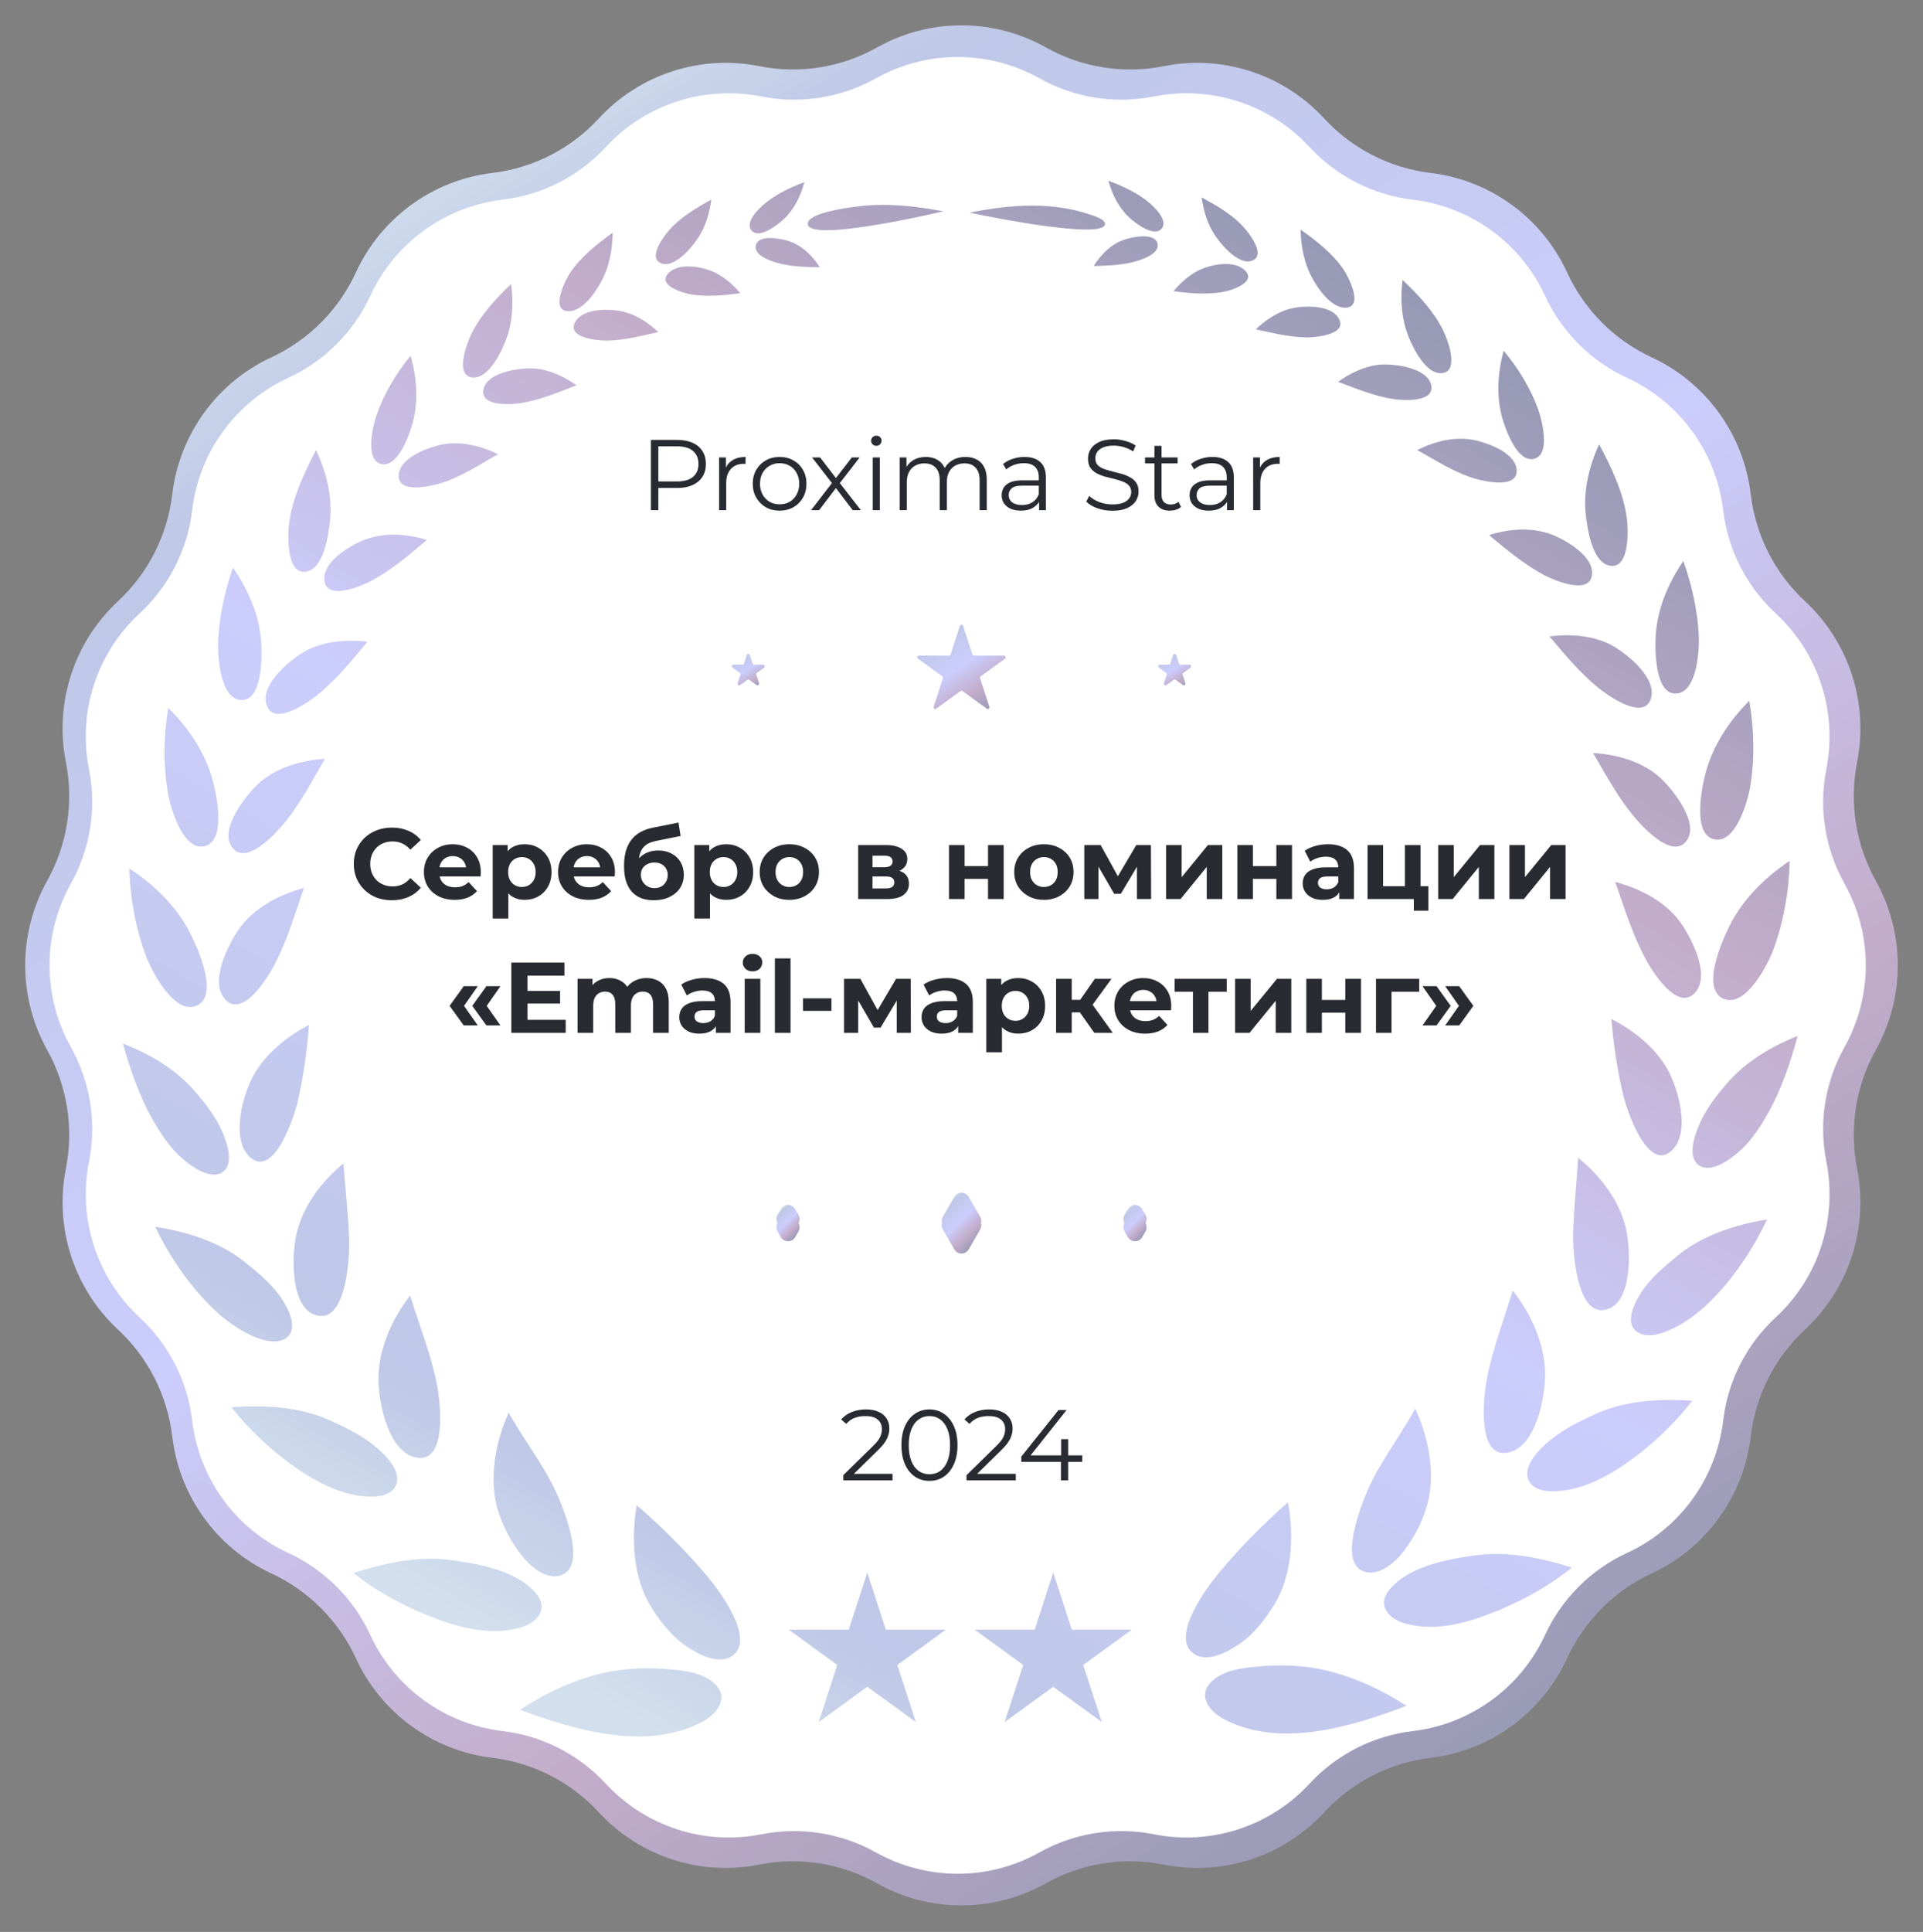<svg width="230" height="231" viewBox="0 0 230 231" fill="none" xmlns="http://www.w3.org/2000/svg">
<rect x="0" y="0" width="230" height="231" fill="#808080" stroke="none"/>
<path d="M104.911 5.669C111.176 2.149 118.824 2.149 125.089 5.669C129.374 8.078 134.381 8.873 139.201 7.911C146.241 6.507 153.519 8.887 158.383 14.167C161.714 17.783 166.238 20.1 171.121 20.681C178.249 21.529 184.436 26.052 187.433 32.575C189.488 37.047 193.079 40.659 197.544 42.726C204.064 45.744 208.554 51.961 209.396 59.096C209.974 63.989 212.276 68.536 215.887 71.887C221.16 76.781 223.517 84.078 222.119 91.135C221.161 95.972 221.952 101.003 224.353 105.308C227.863 111.601 227.863 119.263 224.353 125.556C221.952 129.862 221.161 134.893 222.119 139.729C223.517 146.787 221.16 154.083 215.887 158.978C212.276 162.329 209.974 166.876 209.396 171.768C208.554 178.903 204.064 185.121 197.544 188.139C193.079 190.206 189.488 193.818 187.433 198.289C184.436 204.812 178.249 209.336 171.121 210.184C166.238 210.765 161.714 213.081 158.383 216.698C153.519 221.978 146.241 224.358 139.201 222.953C134.381 221.991 129.374 222.787 125.089 225.195C118.824 228.715 111.176 228.715 104.911 225.195C100.626 222.787 95.619 221.991 90.799 222.953C83.759 224.358 76.481 221.978 71.617 216.698C68.286 213.081 63.762 210.765 58.88 210.184C51.751 209.336 45.564 204.812 42.567 198.289C40.513 193.818 36.922 190.206 32.456 188.139C25.936 185.121 21.446 178.903 20.604 171.768C20.026 166.876 17.724 162.329 14.113 158.978C8.84 154.083 6.483 146.787 7.881 139.729C8.839 134.893 8.048 129.862 5.647 125.556C2.137 119.263 2.137 111.601 5.647 105.308C8.048 101.003 8.839 95.972 7.881 91.135C6.483 84.078 8.84 76.781 14.113 71.887C17.724 68.536 20.026 63.989 20.604 59.096C21.446 51.961 25.936 45.744 32.456 42.726C36.922 40.659 40.513 37.047 42.567 32.575C45.564 26.052 51.751 21.529 58.88 20.681C63.762 20.1 68.286 17.783 71.617 14.167C76.481 8.887 83.759 6.507 90.799 7.911C95.619 8.873 100.626 8.078 104.911 5.669Z" fill="url(#paint0_linear_1376_2095)"/>
<path d="M104.758 9.368C110.836 5.965 118.246 5.965 124.325 9.368C128.484 11.696 133.337 12.465 138.012 11.536C144.845 10.178 151.892 12.467 156.621 17.582C159.858 21.082 164.236 23.313 168.969 23.874C175.887 24.694 181.882 29.049 184.799 35.375C186.795 39.703 190.27 43.178 194.599 45.174C200.924 48.091 205.28 54.086 206.1 61.004C206.66 65.737 208.891 70.116 212.391 73.352C217.506 78.081 219.796 85.128 218.438 91.961C217.508 96.636 218.277 101.489 220.605 105.649C224.008 111.727 224.008 119.137 220.605 125.215C218.277 129.375 217.508 134.228 218.438 138.903C219.796 145.736 217.506 152.783 212.391 157.512C208.891 160.748 206.66 165.126 206.1 169.86C205.28 176.778 200.924 182.773 194.599 185.69C190.27 187.686 186.795 191.161 184.799 195.489C181.882 201.815 175.887 206.17 168.969 206.99C164.236 207.551 159.858 209.782 156.621 213.282C151.892 218.396 144.845 220.686 138.012 219.328C133.337 218.399 128.484 219.168 124.325 221.496C118.246 224.899 110.836 224.899 104.758 221.496C100.599 219.168 95.745 218.399 91.07 219.328C84.238 220.686 77.191 218.396 72.461 213.282C69.225 209.782 64.847 207.551 60.113 206.99C53.196 206.17 47.201 201.815 44.284 195.489C42.287 191.161 38.813 187.686 34.484 185.69C28.158 182.773 23.803 176.778 22.983 169.86C22.422 165.126 20.191 160.748 16.692 157.512C11.577 152.783 9.287 145.736 10.645 138.903C11.575 134.228 10.806 129.375 8.477 125.215C5.074 119.137 5.074 111.727 8.477 105.649C10.806 101.489 11.575 96.636 10.645 91.961C9.287 85.128 11.577 78.081 16.692 73.352C20.191 70.116 22.422 65.737 22.983 61.004C23.803 54.086 28.158 48.091 34.484 45.174C38.813 43.178 42.287 39.703 44.284 35.375C47.201 29.049 53.196 24.694 60.113 23.874C64.847 23.313 69.225 21.082 72.461 17.582C77.191 12.467 84.238 10.178 91.07 11.536C95.745 12.465 100.599 11.696 104.758 9.368Z" fill="white"/>
<path d="M77.854 61V52.6H80.998C81.71 52.6 82.322 52.716 82.834 52.948C83.346 53.172 83.738 53.5 84.01 53.932C84.29 54.356 84.43 54.872 84.43 55.48C84.43 56.072 84.29 56.584 84.01 57.016C83.738 57.44 83.346 57.768 82.834 58C82.322 58.232 81.71 58.348 80.998 58.348H78.346L78.742 57.928V61H77.854ZM78.742 58L78.346 57.568H80.974C81.814 57.568 82.45 57.388 82.882 57.028C83.322 56.66 83.542 56.144 83.542 55.48C83.542 54.808 83.322 54.288 82.882 53.92C82.45 53.552 81.814 53.368 80.974 53.368H78.346L78.742 52.948V58ZM86.006 61V54.7H86.822V56.416L86.738 56.116C86.914 55.636 87.21 55.272 87.626 55.024C88.042 54.768 88.558 54.64 89.174 54.64V55.468C89.142 55.468 89.11 55.468 89.078 55.468C89.046 55.46 89.014 55.456 88.982 55.456C88.318 55.456 87.798 55.66 87.422 56.068C87.046 56.468 86.858 57.04 86.858 57.784V61H86.006ZM93.238 61.06C92.63 61.06 92.082 60.924 91.594 60.652C91.114 60.372 90.734 59.992 90.454 59.512C90.174 59.024 90.034 58.468 90.034 57.844C90.034 57.212 90.174 56.656 90.454 56.176C90.734 55.696 91.114 55.32 91.594 55.048C92.074 54.776 92.622 54.64 93.238 54.64C93.862 54.64 94.414 54.776 94.894 55.048C95.382 55.32 95.762 55.696 96.034 56.176C96.314 56.656 96.454 57.212 96.454 57.844C96.454 58.468 96.314 59.024 96.034 59.512C95.762 59.992 95.382 60.372 94.894 60.652C94.406 60.924 93.854 61.06 93.238 61.06ZM93.238 60.304C93.694 60.304 94.098 60.204 94.45 60.004C94.802 59.796 95.078 59.508 95.278 59.14C95.486 58.764 95.59 58.332 95.59 57.844C95.59 57.348 95.486 56.916 95.278 56.548C95.078 56.18 94.802 55.896 94.45 55.696C94.098 55.488 93.698 55.384 93.25 55.384C92.802 55.384 92.402 55.488 92.05 55.696C91.698 55.896 91.418 56.18 91.21 56.548C91.002 56.916 90.898 57.348 90.898 57.844C90.898 58.332 91.002 58.764 91.21 59.14C91.418 59.508 91.698 59.796 92.05 60.004C92.402 60.204 92.798 60.304 93.238 60.304ZM97.011 61L99.675 57.544L99.663 57.964L97.131 54.7H98.091L100.167 57.4L99.807 57.388L101.883 54.7H102.819L100.263 58L100.275 57.544L102.963 61H101.991L99.795 58.12L100.131 58.168L97.971 61H97.011ZM104.381 61V54.7H105.233V61H104.381ZM104.813 53.308C104.637 53.308 104.489 53.248 104.369 53.128C104.249 53.008 104.189 52.864 104.189 52.696C104.189 52.528 104.249 52.388 104.369 52.276C104.489 52.156 104.637 52.096 104.813 52.096C104.989 52.096 105.137 52.152 105.257 52.264C105.377 52.376 105.437 52.516 105.437 52.684C105.437 52.86 105.377 53.008 105.257 53.128C105.145 53.248 104.997 53.308 104.813 53.308ZM115.476 54.64C115.988 54.64 116.432 54.74 116.808 54.94C117.192 55.132 117.488 55.428 117.696 55.828C117.912 56.228 118.02 56.732 118.02 57.34V61H117.168V57.424C117.168 56.76 117.008 56.26 116.688 55.924C116.376 55.58 115.932 55.408 115.356 55.408C114.924 55.408 114.548 55.5 114.228 55.684C113.916 55.86 113.672 56.12 113.496 56.464C113.328 56.8 113.244 57.208 113.244 57.688V61H112.392V57.424C112.392 56.76 112.232 56.26 111.912 55.924C111.592 55.58 111.144 55.408 110.568 55.408C110.144 55.408 109.772 55.5 109.452 55.684C109.132 55.86 108.884 56.12 108.708 56.464C108.54 56.8 108.456 57.208 108.456 57.688V61H107.604V54.7H108.42V56.404L108.288 56.104C108.48 55.648 108.788 55.292 109.212 55.036C109.644 54.772 110.152 54.64 110.736 54.64C111.352 54.64 111.876 54.796 112.308 55.108C112.74 55.412 113.02 55.872 113.148 56.488L112.812 56.356C112.996 55.844 113.32 55.432 113.784 55.12C114.256 54.8 114.82 54.64 115.476 54.64ZM124.279 61V59.608L124.243 59.38V57.052C124.243 56.516 124.091 56.104 123.787 55.816C123.491 55.528 123.047 55.384 122.455 55.384C122.047 55.384 121.659 55.452 121.291 55.588C120.923 55.724 120.611 55.904 120.355 56.128L119.971 55.492C120.291 55.22 120.675 55.012 121.123 54.868C121.571 54.716 122.043 54.64 122.539 54.64C123.355 54.64 123.983 54.844 124.423 55.252C124.871 55.652 125.095 56.264 125.095 57.088V61H124.279ZM122.107 61.06C121.635 61.06 121.223 60.984 120.871 60.832C120.527 60.672 120.263 60.456 120.079 60.184C119.895 59.904 119.803 59.584 119.803 59.224C119.803 58.896 119.879 58.6 120.031 58.336C120.191 58.064 120.447 57.848 120.799 57.688C121.159 57.52 121.639 57.436 122.239 57.436H124.411V58.072H122.263C121.655 58.072 121.231 58.18 120.991 58.396C120.759 58.612 120.643 58.88 120.643 59.2C120.643 59.56 120.783 59.848 121.063 60.064C121.343 60.28 121.735 60.388 122.239 60.388C122.719 60.388 123.131 60.28 123.475 60.064C123.827 59.84 124.083 59.52 124.243 59.104L124.435 59.692C124.275 60.108 123.995 60.44 123.595 60.688C123.203 60.936 122.707 61.06 122.107 61.06ZM133.045 61.072C132.421 61.072 131.821 60.972 131.245 60.772C130.677 60.564 130.237 60.3 129.925 59.98L130.273 59.296C130.569 59.584 130.965 59.828 131.461 60.028C131.965 60.22 132.493 60.316 133.045 60.316C133.573 60.316 134.001 60.252 134.329 60.124C134.665 59.988 134.909 59.808 135.061 59.584C135.221 59.36 135.301 59.112 135.301 58.84C135.301 58.512 135.205 58.248 135.013 58.048C134.829 57.848 134.585 57.692 134.281 57.58C133.977 57.46 133.641 57.356 133.273 57.268C132.905 57.18 132.537 57.088 132.169 56.992C131.801 56.888 131.461 56.752 131.149 56.584C130.845 56.416 130.597 56.196 130.405 55.924C130.221 55.644 130.129 55.28 130.129 54.832C130.129 54.416 130.237 54.036 130.453 53.692C130.677 53.34 131.017 53.06 131.473 52.852C131.929 52.636 132.513 52.528 133.225 52.528C133.697 52.528 134.165 52.596 134.629 52.732C135.093 52.86 135.493 53.04 135.829 53.272L135.529 53.98C135.169 53.74 134.785 53.564 134.377 53.452C133.977 53.34 133.589 53.284 133.213 53.284C132.709 53.284 132.293 53.352 131.965 53.488C131.637 53.624 131.393 53.808 131.233 54.04C131.081 54.264 131.005 54.52 131.005 54.808C131.005 55.136 131.097 55.4 131.281 55.6C131.473 55.8 131.721 55.956 132.025 56.068C132.337 56.18 132.677 56.28 133.045 56.368C133.413 56.456 133.777 56.552 134.137 56.656C134.505 56.76 134.841 56.896 135.145 57.064C135.457 57.224 135.705 57.44 135.889 57.712C136.081 57.984 136.177 58.34 136.177 58.78C136.177 59.188 136.065 59.568 135.841 59.92C135.617 60.264 135.273 60.544 134.809 60.76C134.353 60.968 133.765 61.072 133.045 61.072ZM139.924 61.06C139.332 61.06 138.876 60.9 138.556 60.58C138.236 60.26 138.076 59.808 138.076 59.224V53.308H138.928V59.176C138.928 59.544 139.02 59.828 139.204 60.028C139.396 60.228 139.668 60.328 140.02 60.328C140.396 60.328 140.708 60.22 140.956 60.004L141.256 60.616C141.088 60.768 140.884 60.88 140.644 60.952C140.412 61.024 140.172 61.06 139.924 61.06ZM136.948 55.408V54.7H140.848V55.408H136.948ZM146.755 61V59.608L146.719 59.38V57.052C146.719 56.516 146.567 56.104 146.263 55.816C145.967 55.528 145.523 55.384 144.931 55.384C144.523 55.384 144.135 55.452 143.767 55.588C143.399 55.724 143.087 55.904 142.831 56.128L142.447 55.492C142.767 55.22 143.151 55.012 143.599 54.868C144.047 54.716 144.519 54.64 145.015 54.64C145.831 54.64 146.459 54.844 146.899 55.252C147.347 55.652 147.571 56.264 147.571 57.088V61H146.755ZM144.583 61.06C144.111 61.06 143.699 60.984 143.347 60.832C143.003 60.672 142.739 60.456 142.555 60.184C142.371 59.904 142.279 59.584 142.279 59.224C142.279 58.896 142.355 58.6 142.507 58.336C142.667 58.064 142.923 57.848 143.275 57.688C143.635 57.52 144.115 57.436 144.715 57.436H146.887V58.072H144.739C144.131 58.072 143.707 58.18 143.467 58.396C143.235 58.612 143.119 58.88 143.119 59.2C143.119 59.56 143.259 59.848 143.539 60.064C143.819 60.28 144.211 60.388 144.715 60.388C145.195 60.388 145.607 60.28 145.951 60.064C146.303 59.84 146.559 59.52 146.719 59.104L146.911 59.692C146.751 60.108 146.471 60.44 146.071 60.688C145.679 60.936 145.183 61.06 144.583 61.06ZM149.885 61V54.7H150.701V56.416L150.617 56.116C150.793 55.636 151.089 55.272 151.505 55.024C151.921 54.768 152.437 54.64 153.053 54.64V55.468C153.021 55.468 152.989 55.468 152.957 55.468C152.925 55.46 152.893 55.456 152.861 55.456C152.197 55.456 151.677 55.66 151.301 56.068C150.925 56.468 150.737 57.04 150.737 57.784V61H149.885Z" fill="#292B32"/>
<path d="M89.31 78.335C89.37 78.151 89.63 78.151 89.69 78.335L90.016 79.339C90.043 79.422 90.12 79.478 90.207 79.478H91.262C91.456 79.478 91.536 79.725 91.38 79.839L90.526 80.46C90.456 80.511 90.426 80.601 90.453 80.683L90.779 81.687C90.839 81.871 90.628 82.025 90.472 81.911L89.618 81.29C89.547 81.239 89.453 81.239 89.382 81.29L88.528 81.911C88.372 82.025 88.161 81.871 88.221 81.687L88.547 80.683C88.574 80.601 88.544 80.511 88.474 80.46L87.62 79.839C87.464 79.725 87.544 79.478 87.738 79.478H88.793C88.88 79.478 88.957 79.422 88.984 79.339L89.31 78.335Z" fill="url(#paint1_linear_1376_2095)"/>
<path d="M114.81 74.835C114.87 74.651 115.13 74.651 115.19 74.835L116.302 78.258C116.329 78.34 116.406 78.396 116.492 78.396H120.091C120.285 78.396 120.365 78.644 120.208 78.758L117.297 80.873C117.227 80.924 117.198 81.014 117.225 81.096L118.337 84.519C118.396 84.703 118.185 84.856 118.029 84.742L115.118 82.627C115.047 82.576 114.953 82.576 114.882 82.627L111.971 84.742C111.815 84.856 111.604 84.703 111.663 84.519L112.775 81.096C112.802 81.014 112.773 80.924 112.703 80.873L109.792 78.758C109.635 78.644 109.715 78.396 109.909 78.396H113.508C113.594 78.396 113.671 78.34 113.698 78.258L114.81 74.835Z" fill="url(#paint2_linear_1376_2095)"/>
<path d="M140.31 78.335C140.37 78.151 140.63 78.151 140.69 78.335L141.016 79.339C141.043 79.422 141.12 79.478 141.207 79.478H142.262C142.456 79.478 142.536 79.725 142.38 79.839L141.526 80.46C141.456 80.511 141.426 80.601 141.453 80.683L141.779 81.687C141.839 81.871 141.628 82.025 141.471 81.911L140.618 81.29C140.547 81.239 140.453 81.239 140.382 81.29L139.529 81.911C139.372 82.025 139.161 81.871 139.221 81.687L139.547 80.683C139.574 80.601 139.544 80.511 139.474 80.46L138.62 79.839C138.464 79.725 138.544 79.478 138.738 79.478H139.793C139.88 79.478 139.957 79.422 139.984 79.339L140.31 78.335Z" fill="url(#paint3_linear_1376_2095)"/>
<path d="M46.862 107.644C46.214 107.644 45.61 107.54 45.05 107.332C44.498 107.116 44.018 106.812 43.61 106.42C43.202 106.028 42.882 105.568 42.65 105.04C42.426 104.512 42.314 103.932 42.314 103.3C42.314 102.668 42.426 102.088 42.65 101.56C42.882 101.032 43.202 100.572 43.61 100.18C44.026 99.788 44.51 99.488 45.062 99.28C45.614 99.064 46.218 98.956 46.874 98.956C47.602 98.956 48.258 99.084 48.842 99.34C49.434 99.588 49.93 99.956 50.33 100.444L49.082 101.596C48.794 101.268 48.474 101.024 48.122 100.864C47.77 100.696 47.386 100.612 46.97 100.612C46.578 100.612 46.218 100.676 45.89 100.804C45.562 100.932 45.278 101.116 45.038 101.356C44.798 101.596 44.61 101.88 44.474 102.208C44.346 102.536 44.282 102.9 44.282 103.3C44.282 103.7 44.346 104.064 44.474 104.392C44.61 104.72 44.798 105.004 45.038 105.244C45.278 105.484 45.562 105.668 45.89 105.796C46.218 105.924 46.578 105.988 46.97 105.988C47.386 105.988 47.77 105.908 48.122 105.748C48.474 105.58 48.794 105.328 49.082 104.992L50.33 106.144C49.93 106.632 49.434 107.004 48.842 107.26C48.258 107.516 47.598 107.644 46.862 107.644ZM54.386 107.596C53.65 107.596 53.002 107.452 52.442 107.164C51.89 106.876 51.462 106.484 51.158 105.988C50.854 105.484 50.702 104.912 50.702 104.272C50.702 103.624 50.85 103.052 51.146 102.556C51.45 102.052 51.862 101.66 52.382 101.38C52.902 101.092 53.49 100.948 54.146 100.948C54.778 100.948 55.346 101.084 55.85 101.356C56.362 101.62 56.766 102.004 57.062 102.508C57.358 103.004 57.506 103.6 57.506 104.296C57.506 104.368 57.502 104.452 57.494 104.548C57.486 104.636 57.478 104.72 57.47 104.8H52.226V103.708H56.486L55.766 104.032C55.766 103.696 55.698 103.404 55.562 103.156C55.426 102.908 55.238 102.716 54.998 102.58C54.758 102.436 54.478 102.364 54.158 102.364C53.838 102.364 53.554 102.436 53.306 102.58C53.066 102.716 52.878 102.912 52.742 103.168C52.606 103.416 52.538 103.712 52.538 104.056V104.344C52.538 104.696 52.614 105.008 52.766 105.28C52.926 105.544 53.146 105.748 53.426 105.892C53.714 106.028 54.05 106.096 54.434 106.096C54.778 106.096 55.078 106.044 55.334 105.94C55.598 105.836 55.838 105.68 56.054 105.472L57.05 106.552C56.754 106.888 56.382 107.148 55.934 107.332C55.486 107.508 54.97 107.596 54.386 107.596ZM62.745 107.596C62.201 107.596 61.725 107.476 61.317 107.236C60.909 106.996 60.589 106.632 60.357 106.144C60.133 105.648 60.021 105.024 60.021 104.272C60.021 103.512 60.129 102.888 60.345 102.4C60.561 101.912 60.873 101.548 61.281 101.308C61.689 101.068 62.177 100.948 62.745 100.948C63.353 100.948 63.897 101.088 64.377 101.368C64.865 101.64 65.249 102.024 65.529 102.52C65.817 103.016 65.961 103.6 65.961 104.272C65.961 104.952 65.817 105.54 65.529 106.036C65.249 106.532 64.865 106.916 64.377 107.188C63.897 107.46 63.353 107.596 62.745 107.596ZM58.929 109.828V101.044H60.717V102.364L60.681 104.284L60.801 106.192V109.828H58.929ZM62.421 106.06C62.733 106.06 63.009 105.988 63.249 105.844C63.497 105.7 63.693 105.496 63.837 105.232C63.989 104.96 64.065 104.64 64.065 104.272C64.065 103.896 63.989 103.576 63.837 103.312C63.693 103.048 63.497 102.844 63.249 102.7C63.009 102.556 62.733 102.484 62.421 102.484C62.109 102.484 61.829 102.556 61.581 102.7C61.333 102.844 61.137 103.048 60.993 103.312C60.849 103.576 60.777 103.896 60.777 104.272C60.777 104.64 60.849 104.96 60.993 105.232C61.137 105.496 61.333 105.7 61.581 105.844C61.829 105.988 62.109 106.06 62.421 106.06ZM70.429 107.596C69.693 107.596 69.045 107.452 68.485 107.164C67.933 106.876 67.505 106.484 67.201 105.988C66.897 105.484 66.745 104.912 66.745 104.272C66.745 103.624 66.893 103.052 67.189 102.556C67.493 102.052 67.905 101.66 68.425 101.38C68.945 101.092 69.533 100.948 70.189 100.948C70.821 100.948 71.389 101.084 71.893 101.356C72.405 101.62 72.809 102.004 73.105 102.508C73.401 103.004 73.549 103.6 73.549 104.296C73.549 104.368 73.545 104.452 73.537 104.548C73.529 104.636 73.521 104.72 73.513 104.8H68.269V103.708H72.529L71.809 104.032C71.809 103.696 71.741 103.404 71.605 103.156C71.469 102.908 71.281 102.716 71.041 102.58C70.801 102.436 70.521 102.364 70.201 102.364C69.881 102.364 69.597 102.436 69.349 102.58C69.109 102.716 68.921 102.912 68.785 103.168C68.649 103.416 68.581 103.712 68.581 104.056V104.344C68.581 104.696 68.657 105.008 68.809 105.28C68.969 105.544 69.189 105.748 69.469 105.892C69.757 106.028 70.093 106.096 70.477 106.096C70.821 106.096 71.121 106.044 71.377 105.94C71.641 105.836 71.881 105.68 72.097 105.472L73.093 106.552C72.797 106.888 72.425 107.148 71.977 107.332C71.529 107.508 71.013 107.596 70.429 107.596ZM78.188 107.644C77.66 107.644 77.18 107.568 76.748 107.416C76.316 107.256 75.94 107.012 75.62 106.684C75.308 106.348 75.064 105.92 74.888 105.4C74.72 104.88 74.636 104.26 74.636 103.54C74.636 103.028 74.68 102.56 74.768 102.136C74.856 101.712 74.988 101.328 75.164 100.984C75.34 100.632 75.564 100.324 75.836 100.06C76.116 99.788 76.44 99.564 76.808 99.388C77.184 99.204 77.608 99.064 78.08 98.968L81.152 98.356L81.404 99.964L78.692 100.504C78.532 100.536 78.348 100.58 78.14 100.636C77.94 100.684 77.736 100.76 77.528 100.864C77.328 100.968 77.14 101.116 76.964 101.308C76.796 101.492 76.66 101.736 76.556 102.04C76.452 102.336 76.4 102.704 76.4 103.144C76.4 103.28 76.404 103.384 76.412 103.456C76.428 103.528 76.44 103.604 76.448 103.684C76.464 103.764 76.472 103.888 76.472 104.056L75.872 103.468C76.048 103.092 76.272 102.772 76.544 102.508C76.824 102.244 77.144 102.044 77.504 101.908C77.872 101.764 78.28 101.692 78.728 101.692C79.336 101.692 79.868 101.816 80.324 102.064C80.788 102.304 81.148 102.644 81.404 103.084C81.66 103.524 81.788 104.024 81.788 104.584C81.788 105.192 81.636 105.728 81.332 106.192C81.028 106.648 80.604 107.004 80.06 107.26C79.524 107.516 78.9 107.644 78.188 107.644ZM78.284 106.192C78.596 106.192 78.872 106.124 79.112 105.988C79.352 105.844 79.536 105.656 79.664 105.424C79.8 105.184 79.868 104.916 79.868 104.62C79.868 104.332 79.8 104.076 79.664 103.852C79.536 103.628 79.352 103.452 79.112 103.324C78.872 103.196 78.592 103.132 78.272 103.132C77.96 103.132 77.68 103.196 77.432 103.324C77.184 103.444 76.992 103.612 76.856 103.828C76.72 104.044 76.652 104.296 76.652 104.584C76.652 104.88 76.72 105.152 76.856 105.4C77 105.64 77.192 105.832 77.432 105.976C77.68 106.12 77.964 106.192 78.284 106.192ZM86.862 107.596C86.318 107.596 85.842 107.476 85.434 107.236C85.026 106.996 84.706 106.632 84.474 106.144C84.25 105.648 84.138 105.024 84.138 104.272C84.138 103.512 84.246 102.888 84.462 102.4C84.678 101.912 84.99 101.548 85.398 101.308C85.806 101.068 86.294 100.948 86.862 100.948C87.47 100.948 88.014 101.088 88.494 101.368C88.982 101.64 89.366 102.024 89.646 102.52C89.934 103.016 90.078 103.6 90.078 104.272C90.078 104.952 89.934 105.54 89.646 106.036C89.366 106.532 88.982 106.916 88.494 107.188C88.014 107.46 87.47 107.596 86.862 107.596ZM83.046 109.828V101.044H84.834V102.364L84.798 104.284L84.918 106.192V109.828H83.046ZM86.538 106.06C86.85 106.06 87.126 105.988 87.366 105.844C87.614 105.7 87.81 105.496 87.954 105.232C88.106 104.96 88.182 104.64 88.182 104.272C88.182 103.896 88.106 103.576 87.954 103.312C87.81 103.048 87.614 102.844 87.366 102.7C87.126 102.556 86.85 102.484 86.538 102.484C86.226 102.484 85.946 102.556 85.698 102.7C85.45 102.844 85.254 103.048 85.11 103.312C84.966 103.576 84.894 103.896 84.894 104.272C84.894 104.64 84.966 104.96 85.11 105.232C85.254 105.496 85.45 105.7 85.698 105.844C85.946 105.988 86.226 106.06 86.538 106.06ZM94.414 107.596C93.726 107.596 93.114 107.452 92.578 107.164C92.05 106.876 91.63 106.484 91.318 105.988C91.014 105.484 90.862 104.912 90.862 104.272C90.862 103.624 91.014 103.052 91.318 102.556C91.63 102.052 92.05 101.66 92.578 101.38C93.114 101.092 93.726 100.948 94.414 100.948C95.094 100.948 95.702 101.092 96.238 101.38C96.774 101.66 97.194 102.048 97.498 102.544C97.802 103.04 97.954 103.616 97.954 104.272C97.954 104.912 97.802 105.484 97.498 105.988C97.194 106.484 96.774 106.876 96.238 107.164C95.702 107.452 95.094 107.596 94.414 107.596ZM94.414 106.06C94.726 106.06 95.006 105.988 95.254 105.844C95.502 105.7 95.698 105.496 95.842 105.232C95.986 104.96 96.058 104.64 96.058 104.272C96.058 103.896 95.986 103.576 95.842 103.312C95.698 103.048 95.502 102.844 95.254 102.7C95.006 102.556 94.726 102.484 94.414 102.484C94.102 102.484 93.822 102.556 93.574 102.7C93.326 102.844 93.126 103.048 92.974 103.312C92.83 103.576 92.758 103.896 92.758 104.272C92.758 104.64 92.83 104.96 92.974 105.232C93.126 105.496 93.326 105.7 93.574 105.844C93.822 105.988 94.102 106.06 94.414 106.06ZM102.64 107.5V101.044H105.94C106.748 101.044 107.38 101.192 107.836 101.488C108.292 101.776 108.52 102.184 108.52 102.712C108.52 103.24 108.304 103.656 107.872 103.96C107.448 104.256 106.884 104.404 106.18 104.404L106.372 103.972C107.156 103.972 107.74 104.116 108.124 104.404C108.516 104.692 108.712 105.112 108.712 105.664C108.712 106.232 108.496 106.68 108.064 107.008C107.632 107.336 106.972 107.5 106.084 107.5H102.64ZM104.356 106.228H105.928C106.272 106.228 106.528 106.172 106.696 106.06C106.872 105.94 106.96 105.76 106.96 105.52C106.96 105.272 106.88 105.092 106.72 104.98C106.56 104.86 106.308 104.8 105.964 104.8H104.356V106.228ZM104.356 103.696H105.772C106.1 103.696 106.344 103.636 106.504 103.516C106.672 103.396 106.756 103.224 106.756 103C106.756 102.768 106.672 102.596 106.504 102.484C106.344 102.372 106.1 102.316 105.772 102.316H104.356V103.696ZM113.504 107.5V101.044H115.364V103.564H118.172V101.044H120.044V107.5H118.172V105.088H115.364V107.5H113.504ZM124.86 107.596C124.172 107.596 123.56 107.452 123.024 107.164C122.496 106.876 122.076 106.484 121.764 105.988C121.46 105.484 121.308 104.912 121.308 104.272C121.308 103.624 121.46 103.052 121.764 102.556C122.076 102.052 122.496 101.66 123.024 101.38C123.56 101.092 124.172 100.948 124.86 100.948C125.54 100.948 126.148 101.092 126.684 101.38C127.22 101.66 127.64 102.048 127.944 102.544C128.248 103.04 128.4 103.616 128.4 104.272C128.4 104.912 128.248 105.484 127.944 105.988C127.64 106.484 127.22 106.876 126.684 107.164C126.148 107.452 125.54 107.596 124.86 107.596ZM124.86 106.06C125.172 106.06 125.452 105.988 125.7 105.844C125.948 105.7 126.144 105.496 126.288 105.232C126.432 104.96 126.504 104.64 126.504 104.272C126.504 103.896 126.432 103.576 126.288 103.312C126.144 103.048 125.948 102.844 125.7 102.7C125.452 102.556 125.172 102.484 124.86 102.484C124.548 102.484 124.268 102.556 124.02 102.7C123.772 102.844 123.572 103.048 123.42 103.312C123.276 103.576 123.204 103.896 123.204 104.272C123.204 104.64 123.276 104.96 123.42 105.232C123.572 105.496 123.772 105.7 124.02 105.844C124.268 105.988 124.548 106.06 124.86 106.06ZM129.687 107.5V101.044H131.643L134.079 105.46H133.299L135.903 101.044H137.655L137.679 107.5H135.987V102.964L136.275 103.156L134.055 106.876H133.263L131.031 103.024L131.379 102.94V107.5H129.687ZM139.472 107.5V101.044H141.332V104.884L144.476 101.044H146.192V107.5H144.332V103.66L141.2 107.5H139.472ZM147.992 107.5V101.044H149.852V103.564H152.66V101.044H154.532V107.5H152.66V105.088H149.852V107.5H147.992ZM160.188 107.5V106.24L160.068 105.964V103.708C160.068 103.308 159.944 102.996 159.696 102.772C159.456 102.548 159.084 102.436 158.58 102.436C158.236 102.436 157.896 102.492 157.56 102.604C157.232 102.708 156.952 102.852 156.72 103.036L156.048 101.728C156.4 101.48 156.824 101.288 157.32 101.152C157.816 101.016 158.32 100.948 158.832 100.948C159.816 100.948 160.58 101.18 161.124 101.644C161.668 102.108 161.94 102.832 161.94 103.816V107.5H160.188ZM158.22 107.596C157.716 107.596 157.284 107.512 156.924 107.344C156.564 107.168 156.288 106.932 156.096 106.636C155.904 106.34 155.808 106.008 155.808 105.64C155.808 105.256 155.9 104.92 156.084 104.632C156.276 104.344 156.576 104.12 156.984 103.96C157.392 103.792 157.924 103.708 158.58 103.708H160.296V104.8H158.784C158.344 104.8 158.04 104.872 157.872 105.016C157.712 105.16 157.632 105.34 157.632 105.556C157.632 105.796 157.724 105.988 157.908 106.132C158.1 106.268 158.36 106.336 158.688 106.336C159 106.336 159.28 106.264 159.528 106.12C159.776 105.968 159.956 105.748 160.068 105.46L160.356 106.324C160.22 106.74 159.972 107.056 159.612 107.272C159.252 107.488 158.788 107.596 158.22 107.596ZM163.566 107.5V101.044H165.426V105.964H168.03V101.044H169.902V107.5H163.566ZM169.098 108.892V107.476L169.53 107.5H168.03V105.964H170.838V108.892H169.098ZM172.015 107.5V101.044H173.875V104.884L177.019 101.044H178.735V107.5H176.875V103.66L173.743 107.5H172.015ZM180.535 107.5V101.044H182.395V104.884L185.539 101.044H187.255V107.5H185.395V103.66L182.263 107.5H180.535ZM55.466 122.612L53.774 120.272L55.466 117.92H57.146L55.502 120.272L57.146 122.612H55.466ZM58.178 122.612L56.486 120.272L58.178 117.92H59.858L58.214 120.272L59.858 122.612H58.178ZM62.946 118.484H66.99V119.996H62.946V118.484ZM63.09 121.94H67.662V123.5H61.158V115.1H67.506V116.66H63.09V121.94ZM77.345 116.948C77.857 116.948 78.309 117.052 78.701 117.26C79.101 117.46 79.413 117.772 79.637 118.196C79.869 118.612 79.985 119.148 79.985 119.804V123.5H78.113V120.092C78.113 119.572 78.005 119.188 77.789 118.94C77.573 118.692 77.269 118.568 76.877 118.568C76.605 118.568 76.361 118.632 76.145 118.76C75.929 118.88 75.761 119.064 75.641 119.312C75.521 119.56 75.461 119.876 75.461 120.26V123.5H73.589V120.092C73.589 119.572 73.481 119.188 73.265 118.94C73.057 118.692 72.757 118.568 72.365 118.568C72.093 118.568 71.849 118.632 71.633 118.76C71.417 118.88 71.249 119.064 71.129 119.312C71.009 119.56 70.949 119.876 70.949 120.26V123.5H69.077V117.044H70.865V118.808L70.529 118.292C70.753 117.852 71.069 117.52 71.477 117.296C71.893 117.064 72.365 116.948 72.893 116.948C73.485 116.948 74.001 117.1 74.441 117.404C74.889 117.7 75.185 118.156 75.329 118.772L74.669 118.592C74.885 118.088 75.229 117.688 75.701 117.392C76.181 117.096 76.729 116.948 77.345 116.948ZM85.623 123.5V122.24L85.503 121.964V119.708C85.503 119.308 85.379 118.996 85.131 118.772C84.891 118.548 84.519 118.436 84.015 118.436C83.671 118.436 83.331 118.492 82.995 118.604C82.667 118.708 82.387 118.852 82.155 119.036L81.483 117.728C81.835 117.48 82.259 117.288 82.755 117.152C83.251 117.016 83.755 116.948 84.267 116.948C85.251 116.948 86.015 117.18 86.559 117.644C87.103 118.108 87.375 118.832 87.375 119.816V123.5H85.623ZM83.655 123.596C83.151 123.596 82.719 123.512 82.359 123.344C81.999 123.168 81.723 122.932 81.531 122.636C81.339 122.34 81.243 122.008 81.243 121.64C81.243 121.256 81.335 120.92 81.519 120.632C81.711 120.344 82.011 120.12 82.419 119.96C82.827 119.792 83.359 119.708 84.015 119.708H85.731V120.8H84.219C83.779 120.8 83.475 120.872 83.307 121.016C83.147 121.16 83.067 121.34 83.067 121.556C83.067 121.796 83.159 121.988 83.343 122.132C83.535 122.268 83.795 122.336 84.123 122.336C84.435 122.336 84.715 122.264 84.963 122.12C85.211 121.968 85.391 121.748 85.503 121.46L85.791 122.324C85.655 122.74 85.407 123.056 85.047 123.272C84.687 123.488 84.223 123.596 83.655 123.596ZM89.069 123.5V117.044H90.941V123.5H89.069ZM90.005 116.144C89.661 116.144 89.381 116.044 89.165 115.844C88.949 115.644 88.841 115.396 88.841 115.1C88.841 114.804 88.949 114.556 89.165 114.356C89.381 114.156 89.661 114.056 90.005 114.056C90.349 114.056 90.629 114.152 90.845 114.344C91.061 114.528 91.169 114.768 91.169 115.064C91.169 115.376 91.061 115.636 90.845 115.844C90.637 116.044 90.357 116.144 90.005 116.144ZM92.678 123.5V114.596H94.55V123.5H92.678ZM96.048 120.872V119.372H99.444V120.872H96.048ZM100.953 123.5V117.044H102.909L105.345 121.46H104.565L107.169 117.044H108.921L108.945 123.5H107.253V118.964L107.541 119.156L105.321 122.876H104.529L102.297 119.024L102.645 118.94V123.5H100.953ZM114.602 123.5V122.24L114.482 121.964V119.708C114.482 119.308 114.358 118.996 114.11 118.772C113.87 118.548 113.498 118.436 112.994 118.436C112.65 118.436 112.31 118.492 111.974 118.604C111.646 118.708 111.366 118.852 111.134 119.036L110.462 117.728C110.814 117.48 111.238 117.288 111.734 117.152C112.23 117.016 112.734 116.948 113.246 116.948C114.23 116.948 114.994 117.18 115.538 117.644C116.082 118.108 116.354 118.832 116.354 119.816V123.5H114.602ZM112.634 123.596C112.13 123.596 111.698 123.512 111.338 123.344C110.978 123.168 110.702 122.932 110.51 122.636C110.318 122.34 110.222 122.008 110.222 121.64C110.222 121.256 110.314 120.92 110.498 120.632C110.69 120.344 110.99 120.12 111.398 119.96C111.806 119.792 112.338 119.708 112.994 119.708H114.71V120.8H113.198C112.758 120.8 112.454 120.872 112.286 121.016C112.126 121.16 112.046 121.34 112.046 121.556C112.046 121.796 112.138 121.988 112.322 122.132C112.514 122.268 112.774 122.336 113.102 122.336C113.414 122.336 113.694 122.264 113.942 122.12C114.19 121.968 114.37 121.748 114.482 121.46L114.77 122.324C114.634 122.74 114.386 123.056 114.026 123.272C113.666 123.488 113.202 123.596 112.634 123.596ZM121.784 123.596C121.24 123.596 120.764 123.476 120.356 123.236C119.948 122.996 119.628 122.632 119.396 122.144C119.172 121.648 119.06 121.024 119.06 120.272C119.06 119.512 119.168 118.888 119.384 118.4C119.6 117.912 119.912 117.548 120.32 117.308C120.728 117.068 121.216 116.948 121.784 116.948C122.392 116.948 122.936 117.088 123.416 117.368C123.904 117.64 124.288 118.024 124.568 118.52C124.856 119.016 125 119.6 125 120.272C125 120.952 124.856 121.54 124.568 122.036C124.288 122.532 123.904 122.916 123.416 123.188C122.936 123.46 122.392 123.596 121.784 123.596ZM117.968 125.828V117.044H119.756V118.364L119.72 120.284L119.84 122.192V125.828H117.968ZM121.46 122.06C121.772 122.06 122.048 121.988 122.288 121.844C122.536 121.7 122.732 121.496 122.876 121.232C123.028 120.96 123.104 120.64 123.104 120.272C123.104 119.896 123.028 119.576 122.876 119.312C122.732 119.048 122.536 118.844 122.288 118.7C122.048 118.556 121.772 118.484 121.46 118.484C121.148 118.484 120.868 118.556 120.62 118.7C120.372 118.844 120.176 119.048 120.032 119.312C119.888 119.576 119.816 119.896 119.816 120.272C119.816 120.64 119.888 120.96 120.032 121.232C120.176 121.496 120.372 121.7 120.62 121.844C120.868 121.988 121.148 122.06 121.46 122.06ZM130.884 123.5L128.724 120.44L130.248 119.54L133.092 123.5H130.884ZM126.312 123.5V117.044H128.184V123.5H126.312ZM127.632 121.052V119.552H129.888V121.052H127.632ZM130.428 120.488L128.676 120.296L130.944 117.044H132.936L130.428 120.488ZM136.968 123.596C136.232 123.596 135.584 123.452 135.024 123.164C134.472 122.876 134.044 122.484 133.74 121.988C133.436 121.484 133.284 120.912 133.284 120.272C133.284 119.624 133.432 119.052 133.728 118.556C134.032 118.052 134.444 117.66 134.964 117.38C135.484 117.092 136.072 116.948 136.728 116.948C137.36 116.948 137.928 117.084 138.432 117.356C138.944 117.62 139.348 118.004 139.644 118.508C139.94 119.004 140.088 119.6 140.088 120.296C140.088 120.368 140.084 120.452 140.076 120.548C140.068 120.636 140.06 120.72 140.052 120.8H134.808V119.708H139.068L138.348 120.032C138.348 119.696 138.28 119.404 138.144 119.156C138.008 118.908 137.82 118.716 137.58 118.58C137.34 118.436 137.06 118.364 136.74 118.364C136.42 118.364 136.136 118.436 135.888 118.58C135.648 118.716 135.46 118.912 135.324 119.168C135.188 119.416 135.12 119.712 135.12 120.056V120.344C135.12 120.696 135.196 121.008 135.348 121.28C135.508 121.544 135.728 121.748 136.008 121.892C136.296 122.028 136.632 122.096 137.016 122.096C137.36 122.096 137.66 122.044 137.916 121.94C138.18 121.836 138.42 121.68 138.636 121.472L139.632 122.552C139.336 122.888 138.964 123.148 138.516 123.332C138.068 123.508 137.552 123.596 136.968 123.596ZM142.68 123.5V118.148L143.1 118.58H140.496V117.044H146.724V118.58H144.12L144.54 118.148V123.5H142.68ZM147.722 123.5V117.044H149.582V120.884L152.726 117.044H154.442V123.5H152.582V119.66L149.45 123.5H147.722ZM156.242 123.5V117.044H158.102V119.564H160.91V117.044H162.782V123.5H160.91V121.088H158.102V123.5H156.242ZM164.574 123.5V117.044H169.746V118.58H166.014L166.434 118.172V123.5H164.574ZM171.818 122.612H170.138L171.782 120.272L170.138 117.92H171.818L173.51 120.272L171.818 122.612ZM174.53 122.612H172.85L174.494 120.272L172.85 117.92H174.53L176.222 120.272L174.53 122.612Z" fill="#292B32"/>
<path d="M93.384 144.585C93.769 143.918 94.731 143.918 95.115 144.585L95.5 145.25C95.671 145.545 95.671 145.873 95.552 146.147C95.524 146.212 95.524 146.287 95.552 146.353C95.671 146.627 95.671 146.955 95.5 147.25L95.115 147.915C94.731 148.581 93.769 148.582 93.384 147.915L93 147.25C92.83 146.955 92.829 146.627 92.948 146.353C92.977 146.287 92.977 146.212 92.948 146.147C92.829 145.873 92.83 145.545 93 145.25L93.384 144.585Z" fill="url(#paint4_linear_1376_2095)"/>
<path d="M114.134 143.121C114.519 142.454 115.481 142.454 115.866 143.121L117.23 145.481C117.363 145.713 117.392 145.965 117.34 146.195C117.332 146.231 117.332 146.269 117.34 146.305C117.392 146.535 117.363 146.787 117.23 147.02L115.866 149.38C115.481 150.047 114.519 150.047 114.134 149.38L112.772 147.02C112.628 146.77 112.604 146.497 112.673 146.253C112.673 146.252 112.673 146.251 112.673 146.25C112.673 146.25 112.673 146.249 112.673 146.248C112.604 146.004 112.628 145.731 112.772 145.481L114.134 143.121Z" fill="url(#paint5_linear_1376_2095)"/>
<path d="M134.884 144.585C135.268 143.918 136.23 143.918 136.615 144.585L137 145.25C137.17 145.545 137.171 145.873 137.052 146.147C137.023 146.212 137.023 146.287 137.052 146.353C137.171 146.627 137.17 146.955 137 147.25L136.615 147.915C136.23 148.581 135.268 148.582 134.884 147.915L134.5 147.25C134.329 146.955 134.329 146.627 134.448 146.353C134.476 146.287 134.476 146.212 134.448 146.147C134.329 145.873 134.329 145.545 134.5 145.25L134.884 144.585Z" fill="url(#paint6_linear_1376_2095)"/>
<path d="M100.861 177V176.388L104.353 172.968C104.673 172.656 104.913 172.384 105.073 172.152C105.233 171.912 105.341 171.688 105.397 171.48C105.453 171.272 105.481 171.076 105.481 170.892C105.481 170.404 105.313 170.02 104.977 169.74C104.649 169.46 104.161 169.32 103.513 169.32C103.017 169.32 102.577 169.396 102.193 169.548C101.817 169.7 101.493 169.936 101.221 170.256L100.609 169.728C100.937 169.344 101.357 169.048 101.869 168.84C102.381 168.632 102.953 168.528 103.585 168.528C104.153 168.528 104.645 168.62 105.061 168.804C105.477 168.98 105.797 169.24 106.021 169.584C106.253 169.928 106.369 170.332 106.369 170.796C106.369 171.068 106.329 171.336 106.249 171.6C106.177 171.864 106.041 172.144 105.841 172.44C105.649 172.728 105.365 173.056 104.989 173.424L101.785 176.568L101.545 176.232H106.753V177H100.861ZM111.161 177.072C110.513 177.072 109.937 176.904 109.433 176.568C108.929 176.224 108.533 175.736 108.245 175.104C107.957 174.464 107.813 173.696 107.813 172.8C107.813 171.904 107.957 171.14 108.245 170.508C108.533 169.868 108.929 169.38 109.433 169.044C109.937 168.7 110.513 168.528 111.161 168.528C111.809 168.528 112.385 168.7 112.889 169.044C113.393 169.38 113.789 169.868 114.077 170.508C114.373 171.14 114.521 171.904 114.521 172.8C114.521 173.696 114.373 174.464 114.077 175.104C113.789 175.736 113.393 176.224 112.889 176.568C112.385 176.904 111.809 177.072 111.161 177.072ZM111.161 176.28C111.657 176.28 112.089 176.148 112.457 175.884C112.825 175.612 113.113 175.22 113.321 174.708C113.529 174.188 113.633 173.552 113.633 172.8C113.633 172.048 113.529 171.416 113.321 170.904C113.113 170.384 112.825 169.992 112.457 169.728C112.089 169.456 111.657 169.32 111.161 169.32C110.681 169.32 110.253 169.456 109.877 169.728C109.501 169.992 109.209 170.384 109.001 170.904C108.793 171.416 108.689 172.048 108.689 172.8C108.689 173.552 108.793 174.188 109.001 174.708C109.209 175.22 109.501 175.612 109.877 175.884C110.253 176.148 110.681 176.28 111.161 176.28ZM115.603 177V176.388L119.095 172.968C119.415 172.656 119.655 172.384 119.815 172.152C119.975 171.912 120.083 171.688 120.139 171.48C120.195 171.272 120.223 171.076 120.223 170.892C120.223 170.404 120.055 170.02 119.719 169.74C119.391 169.46 118.903 169.32 118.255 169.32C117.759 169.32 117.319 169.396 116.935 169.548C116.559 169.7 116.235 169.936 115.963 170.256L115.351 169.728C115.679 169.344 116.099 169.048 116.611 168.84C117.123 168.632 117.695 168.528 118.327 168.528C118.895 168.528 119.387 168.62 119.803 168.804C120.219 168.98 120.539 169.24 120.763 169.584C120.995 169.928 121.111 170.332 121.111 170.796C121.111 171.068 121.071 171.336 120.991 171.6C120.919 171.864 120.783 172.144 120.583 172.44C120.391 172.728 120.107 173.056 119.731 173.424L116.527 176.568L116.287 176.232H121.495V177H115.603ZM122.154 174.792V174.168L126.606 168.6H127.566L123.15 174.168L122.682 174.024H129.438V174.792H122.154ZM126.894 177V174.792L126.918 174.024V172.08H127.758V177H126.894Z" fill="#292B32"/>
<path d="M135.084 26.028C135.729 26.623 138.003 28.422 138.926 27.346C139.875 26.241 137.644 24.343 136.913 23.813C135.589 22.855 134.091 22.173 132.57 21.618C133.02 23.271 133.823 24.865 135.084 26.028ZM91.882 24.018C91.155 24.553 88.94 26.471 89.9 27.567C90.833 28.634 93.091 26.816 93.731 26.215C94.983 25.039 95.769 23.442 96.207 21.782C94.687 22.348 93.196 23.048 91.882 24.018ZM145.024 27.672C145.724 28.891 148.079 31.844 149.777 31.164C151.566 30.442 149.118 27.503 148.431 26.821C147.086 25.489 145.367 24.489 143.716 23.599C143.916 25.002 144.323 26.443 145.024 27.672ZM80.392 27.128C79.71 27.818 77.29 30.778 79.085 31.483C80.79 32.148 83.119 29.173 83.804 27.95C84.496 26.715 84.89 25.271 85.075 23.866C83.436 24.77 81.724 25.784 80.392 27.128ZM103.439 24.59C102.689 24.661 96.495 25.29 96.611 26.794C96.778 28.968 111.264 25.64 112.826 25.261C110.46 24.831 108.028 24.492 105.607 24.492C104.883 24.492 104.159 24.521 103.439 24.59ZM115.981 25.417C117.521 25.777 132.254 28.769 132.168 26.755C132.142 26.139 130.506 25.695 130.117 25.568C128.449 25.021 126.636 24.727 124.888 24.626C124.41 24.598 123.932 24.584 123.454 24.584C120.947 24.584 118.436 24.946 115.981 25.417ZM156.47 32.246C157.097 33.773 158.974 36.837 160.917 36.794C163.187 36.741 161.246 33.02 160.673 32.189C159.367 30.289 157.411 28.761 155.555 27.458C155.589 29.075 155.859 30.754 156.47 32.246ZM68.199 32.608C67.636 33.443 65.726 37.183 67.994 37.214C69.941 37.241 71.787 34.161 72.402 32.626C73.001 31.129 73.256 29.446 73.275 27.83C71.43 29.15 69.489 30.696 68.199 32.608ZM134.582 28.616C132.965 29.128 131.708 30.379 130.808 31.812C132.28 31.777 133.834 31.721 135.273 31.396C136.099 31.211 138.687 30.497 138.457 29.181C138.33 28.468 137.588 28.258 136.771 28.258C135.92 28.258 134.986 28.488 134.582 28.616ZM90.388 29.399C90.169 30.715 92.763 31.409 93.588 31.585C95.031 31.896 96.585 31.938 98.058 31.959C97.146 30.537 95.877 29.297 94.257 28.798C93.86 28.676 92.948 28.46 92.109 28.46C91.274 28.46 90.51 28.672 90.388 29.399ZM143.34 32.341C142.198 32.917 141.173 33.828 140.358 34.822C142.338 35.076 144.574 35.28 146.538 34.854C147.488 34.645 150.281 33.712 148.91 32.338C148.347 31.777 147.498 31.566 146.6 31.566C145.418 31.566 144.151 31.933 143.34 32.341ZM79.963 32.652C78.604 34.035 81.406 34.946 82.358 35.143C84.324 35.554 86.559 35.328 88.536 35.058C87.711 34.067 86.678 33.17 85.531 32.602C84.731 32.206 83.486 31.857 82.318 31.857C81.401 31.857 80.532 32.073 79.963 32.652ZM168.082 39.126C168.55 40.788 170.325 44.849 172.495 44.609C174.643 44.37 173.052 40.379 172.556 39.399C171.411 37.133 169.566 35.188 167.749 33.471C167.527 35.327 167.57 37.323 168.082 39.126ZM56.381 39.924C55.894 40.91 54.34 44.916 56.487 45.134C58.662 45.354 60.399 41.275 60.854 39.612C61.348 37.807 61.374 35.808 61.136 33.953C59.333 35.687 57.504 37.649 56.381 39.924ZM154.323 36.911C152.787 37.308 151.342 38.285 150.2 39.382C152.243 39.818 154.315 40.348 156.418 40.344C157.374 40.34 161.152 40.004 160.152 38.133C159.55 37.009 157.95 36.663 156.478 36.663C155.653 36.663 154.87 36.771 154.323 36.911ZM68.773 38.547C67.788 40.426 71.572 40.731 72.524 40.725C74.629 40.709 76.695 40.16 78.737 39.705C77.582 38.618 76.13 37.654 74.592 37.273C74.061 37.143 73.312 37.043 72.517 37.043C71.023 37.043 69.376 37.395 68.773 38.547ZM179.833 50.49C180.248 51.762 181.567 55.288 183.455 54.868C185.538 54.403 184.395 50.112 183.959 48.912C183.053 46.43 181.548 43.951 179.848 41.946C179.08 44.762 178.923 47.693 179.833 50.49ZM45.066 49.541C44.641 50.744 43.536 55.047 45.624 55.492C47.514 55.894 48.802 52.357 49.204 51.083C50.09 48.275 49.907 45.349 49.112 42.538C47.432 44.559 45.949 47.049 45.066 49.541ZM164.971 43.609C163.216 43.782 161.469 44.625 160.042 45.655C162.193 46.453 164.369 47.368 166.647 47.715C167.668 47.871 171.392 48.161 171.197 46.234C170.991 44.189 167.52 43.581 165.613 43.581C165.37 43.581 165.153 43.591 164.971 43.609ZM57.801 46.748C57.626 48.677 61.346 48.354 62.365 48.188C64.641 47.82 66.807 46.885 68.951 46.066C67.513 45.05 65.762 44.223 64.005 44.067C63.841 44.053 63.65 44.045 63.438 44.045C61.548 44.045 57.993 44.674 57.801 46.748ZM169.502 53.818C171.775 55.05 174.028 56.565 176.536 57.263C177.654 57.572 181.448 58.437 181.405 56.279C181.363 54.262 178.292 53.124 176.78 52.722C176.1 52.542 175.405 52.46 174.707 52.46C172.909 52.46 171.096 53.007 169.502 53.818ZM52.279 53.285C50.769 53.702 47.71 54.865 47.686 56.883C47.662 59.044 51.446 58.145 52.563 57.824C55.065 57.104 57.304 55.569 59.566 54.315C57.99 53.531 56.199 53.005 54.427 53.005C53.703 53.005 52.982 53.092 52.279 53.285ZM189.68 61.673C189.881 63.301 190.447 67.353 192.616 67.649C194.961 67.972 194.745 63.229 194.573 61.941C194.152 58.82 192.709 55.862 191.263 53.123C190.05 55.761 189.323 58.759 189.68 61.673ZM34.57 62.664C34.408 63.956 34.237 68.701 36.578 68.355C38.744 68.038 39.275 63.983 39.46 62.354C39.791 59.436 39.039 56.444 37.798 53.818C36.378 56.57 34.963 59.541 34.57 62.664ZM178.098 63.982C180.171 65.708 182.318 67.506 184.703 68.769C185.807 69.352 190.069 71.205 190.402 68.775C190.695 66.616 187.565 64.765 186.018 64.088C184.79 63.551 183.483 63.319 182.164 63.319C180.792 63.319 179.408 63.57 178.098 63.982ZM43.143 64.734C41.604 65.424 38.489 67.305 38.804 69.462C39.156 71.887 43.402 69.996 44.499 69.402C46.873 68.12 49.006 66.301 51.062 64.556C49.78 64.167 48.432 63.93 47.092 63.93C45.739 63.93 44.398 64.17 43.143 64.734ZM198.025 76.103C197.938 77.715 197.922 83.2 200.587 82.918C203.013 82.661 203.268 77.606 203.183 75.934C203.029 72.942 202.334 69.901 201.337 67.084C199.506 69.761 198.202 72.822 198.025 76.103ZM26.087 76.735C26.018 78.408 26.316 83.46 28.746 83.697C31.413 83.954 31.347 78.471 31.246 76.859C31.04 73.578 29.708 70.531 27.853 67.871C26.878 70.695 26.213 73.742 26.087 76.735ZM185.321 76.098C187.136 78.239 188.971 80.454 191.145 82.228C192.189 83.082 196.408 86.121 197.39 83.708C198.385 81.257 194.763 78.328 193.058 77.318C191.401 76.34 189.378 75.96 187.412 75.96C186.701 75.96 185.998 76.01 185.321 76.098ZM36.224 78.028C34.527 79.052 30.932 82.016 31.952 84.457C32.952 86.861 37.144 83.784 38.181 82.921C40.338 81.126 42.154 78.895 43.948 76.739C43.317 76.661 42.661 76.618 41.997 76.618C39.988 76.618 37.911 77.012 36.224 78.028ZM203.909 92.781C203.494 94.478 202.43 99.873 205.102 100.377C207.595 100.848 209.035 95.817 209.318 94.144C209.884 90.798 209.815 87.142 209.215 83.803C206.722 86.298 204.756 89.31 203.909 92.781ZM20.118 94.999C20.416 96.669 21.899 101.688 24.389 101.197C27.055 100.668 25.942 95.279 25.513 93.59C24.635 90.126 22.642 87.129 20.128 84.659C19.555 88.003 19.521 91.66 20.118 94.999ZM195.413 97.621C196.373 98.773 199.772 102.537 201.52 100.771C203.576 98.689 200.085 94.425 198.652 93.073C196.516 91.06 193.38 90.205 190.537 90.037C192.054 92.616 193.495 95.32 195.413 97.621ZM30.773 93.832C29.351 95.197 25.899 99.49 27.976 101.556C29.738 103.307 33.103 99.511 34.052 98.352C35.95 96.032 37.364 93.315 38.86 90.723C36.018 90.919 32.889 91.802 30.773 93.832ZM206.963 110.507C206.093 112.191 203.28 118.354 206.228 119.456C208.866 120.441 211.477 115.269 212.139 113.445C213.336 110.158 213.991 106.449 214.05 102.939C211.163 104.866 208.578 107.383 206.963 110.507ZM17.469 114.328C18.149 116.144 20.807 121.292 23.435 120.281C26.373 119.154 23.507 113.018 22.621 111.343C20.976 108.234 18.368 105.741 15.465 103.84C15.555 107.348 16.243 111.049 17.469 114.328ZM196.913 114.829C197.66 116.181 200.484 120.713 202.535 118.892C204.8 116.883 202.313 112.172 201.029 110.349C199.228 107.788 196.112 106.23 193.185 105.453C194.298 108.618 195.292 111.884 196.913 114.829ZM28.55 111.131C27.285 112.963 24.839 117.698 27.125 119.685C29.192 121.488 31.974 116.933 32.706 115.572C34.303 112.612 35.267 109.339 36.351 106.164C33.43 106.965 30.33 108.554 28.55 111.131ZM194.145 130.949C194.565 132.707 197.01 140.048 199.836 137.675C202.345 135.567 200.689 129.915 199.313 127.634C197.801 125.129 195.295 123.14 192.728 121.851C192.979 124.872 193.441 128.002 194.145 130.949ZM30.425 128.399C29.068 130.69 27.464 136.36 29.993 138.444C32.84 140.791 35.217 133.429 35.622 131.668C36.299 128.715 36.732 125.58 36.957 122.554C34.401 123.868 31.915 125.881 30.425 128.399ZM206.556 129.537C205.237 131.063 203.975 132.699 203.19 134.587C202.667 135.845 201.781 138.378 203.222 139.348C204.647 140.309 206.87 138.682 207.912 137.78C209.387 136.506 210.487 134.848 211.439 133.154C213.072 130.262 214.124 127.079 215.005 123.876C211.869 125.112 208.789 126.949 206.556 129.537ZM18.347 134.029C19.317 135.713 20.43 137.362 21.916 138.623C22.968 139.516 25.204 141.121 26.621 140.148C28.054 139.167 27.144 136.64 26.61 135.387C25.809 133.506 24.532 131.882 23.2 130.367C20.943 127.798 17.845 125.99 14.699 124.784C15.61 127.978 16.691 131.15 18.347 134.029ZM188.155 147.368C188.091 149.441 188.517 157.252 191.924 156.63C195.31 156.01 195.03 149.464 194.514 147.088C193.764 143.635 191.438 140.603 188.755 138.436C188.57 141.418 188.247 144.378 188.155 147.368ZM35.399 147.81C34.905 150.189 34.684 156.739 38.077 157.325C41.488 157.918 41.844 150.103 41.762 148.031C41.641 145.042 41.292 142.084 41.08 139.107C38.416 141.298 36.118 144.349 35.399 147.81ZM200.54 150.225C198.938 151.56 197.309 152.917 196.182 154.714C195.461 155.862 194.327 158.148 195.757 159.226C197.163 160.289 199.627 159.152 200.917 158.422C202.686 157.418 204.182 156.07 205.559 154.569C207.861 152.055 209.895 148.912 211.348 145.81C207.542 146.438 203.558 147.712 200.54 150.225ZM24.424 155.39C25.814 156.877 27.321 158.211 29.1 159.198C30.395 159.917 32.87 161.03 34.266 159.958C35.687 158.867 34.532 156.591 33.8 155.449C32.656 153.66 31.015 152.319 29.401 150.998C26.361 148.512 22.367 147.276 18.555 146.683C20.036 149.77 22.097 152.898 24.424 155.39ZM177.824 164.928C177.449 166.906 176.615 174.217 180.192 173.713C183.664 173.228 184.797 167.199 184.802 164.387C184.806 160.733 183.134 157.12 180.928 154.307C179.878 157.833 178.511 161.294 177.824 164.928ZM45.268 165.018C45.299 167.831 46.486 173.847 49.963 174.304C53.544 174.773 52.643 167.471 52.251 165.497C51.53 161.87 50.132 158.422 49.05 154.904C46.87 157.738 45.23 161.363 45.268 165.018ZM190.874 169.055C188.977 169.917 187.034 170.868 185.408 172.205C184.237 173.168 182.037 175.245 182.839 176.998C183.629 178.724 186.511 178.365 187.954 178.059C189.931 177.643 191.776 176.729 193.476 175.648C196.812 173.527 199.963 170.617 202.411 167.485C201.573 167.426 200.711 167.392 199.841 167.392C196.778 167.392 193.602 167.818 190.874 169.055ZM27.688 168.278C30.165 171.386 33.341 174.267 36.693 176.356C38.407 177.424 40.258 178.318 42.239 178.72C43.684 179.012 46.569 179.345 47.345 177.611C48.13 175.851 45.915 173.795 44.731 172.841C43.092 171.519 41.142 170.586 39.238 169.742C36.589 168.568 33.526 168.159 30.559 168.159C29.586 168.159 28.622 168.203 27.688 168.278ZM163.089 179.396C162.436 181.156 160.163 187.216 163.374 187.974C165.109 188.387 166.904 186.756 167.877 185.495C169.177 183.814 170.208 181.807 170.748 179.735C171.701 176.099 170.829 171.782 169.269 168.436C167.256 172.095 164.557 175.434 163.089 179.396ZM59.458 180.239C60.02 182.306 61.067 184.305 62.382 185.973C63.367 187.226 65.176 188.839 66.909 188.412C70.111 187.622 67.785 181.585 67.115 179.829C65.611 175.882 62.883 172.568 60.838 168.928C59.307 172.288 58.475 176.612 59.458 180.239ZM145.743 188.13C144.437 189.706 139.851 195.749 142.814 197.762C144.426 198.857 146.866 197.503 148.212 196.591C149.928 195.426 151.291 193.67 152.381 191.907C154.569 188.371 154.778 183.657 154.046 179.626C151.107 182.233 148.254 185.096 145.743 188.13ZM77.936 192.241C79.041 193.996 80.42 195.743 82.149 196.888C83.503 197.789 85.954 199.121 87.557 198.012C90.5 195.975 85.86 189.973 84.539 188.407C82.001 185.397 79.123 182.558 76.159 179.978C75.464 184.017 75.718 188.727 77.936 192.241ZM176.512 185.97C173.198 186.419 168.694 187.245 166.322 189.914C164.538 191.921 166.089 193.617 168.212 194.163C171.951 195.127 175.719 193.99 179.18 192.568C182.194 191.329 185.466 189.531 188.001 187.434C185.118 186.525 181.987 185.812 178.918 185.812C178.109 185.812 177.306 185.862 176.512 185.97ZM42.28 188.093C44.831 190.166 48.12 191.936 51.144 193.147C54.62 194.538 58.395 195.642 62.127 194.644C64.243 194.078 65.779 192.367 63.98 190.377C61.581 187.728 57.071 186.945 53.755 186.523C53.019 186.43 52.275 186.388 51.528 186.388C48.398 186.388 45.209 187.139 42.28 188.093ZM123.754 194.863H116.58L122.385 199.082L120.167 205.905L125.973 201.689L131.778 205.905L129.56 199.082L135.365 194.863H128.19L125.973 188.04L123.754 194.863ZM101.515 194.863H94.338L100.144 199.082L97.926 205.905L103.731 201.689L109.538 205.905L107.32 199.082L113.125 194.863H105.949L103.731 188.04L101.515 194.863ZM150.116 199.302C148.403 199.471 146.475 199.732 145.104 200.901C143.057 202.65 144.591 204.643 146.485 205.617C153.169 209.061 161.669 206.463 168.226 203.967C164.733 201.709 160.699 199.93 156.584 199.357C155.478 199.204 154.373 199.137 153.269 199.137C152.219 199.137 151.17 199.198 150.116 199.302ZM73.802 199.732C69.69 200.342 65.675 202.158 62.202 204.446C68.782 206.883 77.302 209.405 83.955 205.9C85.842 204.906 87.359 202.902 85.293 201.173C83.913 200.015 81.982 199.771 80.269 199.618C79.299 199.531 78.33 199.481 77.365 199.481C76.177 199.481 74.99 199.557 73.802 199.732Z" fill="url(#paint7_linear_1376_2095)"/>
<defs>
<linearGradient id="paint0_linear_1376_2095" x1="40.385" y1="21.619" x2="167.215" y2="220.783" gradientUnits="userSpaceOnUse">
<stop stop-color="#D2E0ED"/>
<stop offset="0.109" stop-color="#BFC8E7"/>
<stop offset="0.464" stop-color="#CBCDFC"/>
<stop offset="0.74" stop-color="#C3ADCB"/>
<stop offset="1" stop-color="#9699B5"/>
</linearGradient>
<linearGradient id="paint1_linear_1376_2095" x1="87.878" y1="78.218" x2="90.62" y2="82.541" gradientUnits="userSpaceOnUse">
<stop stop-color="#D2E0ED"/>
<stop offset="0.109" stop-color="#BFC8E7"/>
<stop offset="0.464" stop-color="#CBCDFC"/>
<stop offset="0.74" stop-color="#C3ADCB"/>
<stop offset="1" stop-color="#9699B5"/>
</linearGradient>
<linearGradient id="paint2_linear_1376_2095" x1="111.107" y1="75.374" x2="117.689" y2="85.748" gradientUnits="userSpaceOnUse">
<stop stop-color="#D2E0ED"/>
<stop offset="0.109" stop-color="#BFC8E7"/>
<stop offset="0.464" stop-color="#CBCDFC"/>
<stop offset="0.74" stop-color="#C3ADCB"/>
<stop offset="1" stop-color="#9699B5"/>
</linearGradient>
<linearGradient id="paint3_linear_1376_2095" x1="138.878" y1="78.218" x2="141.62" y2="82.541" gradientUnits="userSpaceOnUse">
<stop stop-color="#D2E0ED"/>
<stop offset="0.109" stop-color="#BFC8E7"/>
<stop offset="0.464" stop-color="#CBCDFC"/>
<stop offset="0.74" stop-color="#C3ADCB"/>
<stop offset="1" stop-color="#9699B5"/>
</linearGradient>
<linearGradient id="paint4_linear_1376_2095" x1="93.351" y1="144.49" x2="95.976" y2="147.138" gradientUnits="userSpaceOnUse">
<stop stop-color="#D2E0ED"/>
<stop offset="0.109" stop-color="#BFC8E7"/>
<stop offset="0.464" stop-color="#CBCDFC"/>
<stop offset="0.74" stop-color="#C3ADCB"/>
<stop offset="1" stop-color="#9699B5"/>
</linearGradient>
<linearGradient id="paint5_linear_1376_2095" x1="113.466" y1="143.301" x2="117.865" y2="147.818" gradientUnits="userSpaceOnUse">
<stop stop-color="#D2E0ED"/>
<stop offset="0.109" stop-color="#BFC8E7"/>
<stop offset="0.464" stop-color="#CBCDFC"/>
<stop offset="0.74" stop-color="#C3ADCB"/>
<stop offset="1" stop-color="#9699B5"/>
</linearGradient>
<linearGradient id="paint6_linear_1376_2095" x1="134.851" y1="144.49" x2="137.476" y2="147.138" gradientUnits="userSpaceOnUse">
<stop stop-color="#D2E0ED"/>
<stop offset="0.109" stop-color="#BFC8E7"/>
<stop offset="0.464" stop-color="#CBCDFC"/>
<stop offset="0.74" stop-color="#C3ADCB"/>
<stop offset="1" stop-color="#9699B5"/>
</linearGradient>
<linearGradient id="paint7_linear_1376_2095" x1="49.87" y1="190.209" x2="148.511" y2="22.78" gradientUnits="userSpaceOnUse">
<stop stop-color="#D2E0ED"/>
<stop offset="0.109" stop-color="#BFC8E7"/>
<stop offset="0.464" stop-color="#CBCDFC"/>
<stop offset="0.74" stop-color="#C3ADCB"/>
<stop offset="1" stop-color="#9699B5"/>
</linearGradient>
</defs>
</svg>
